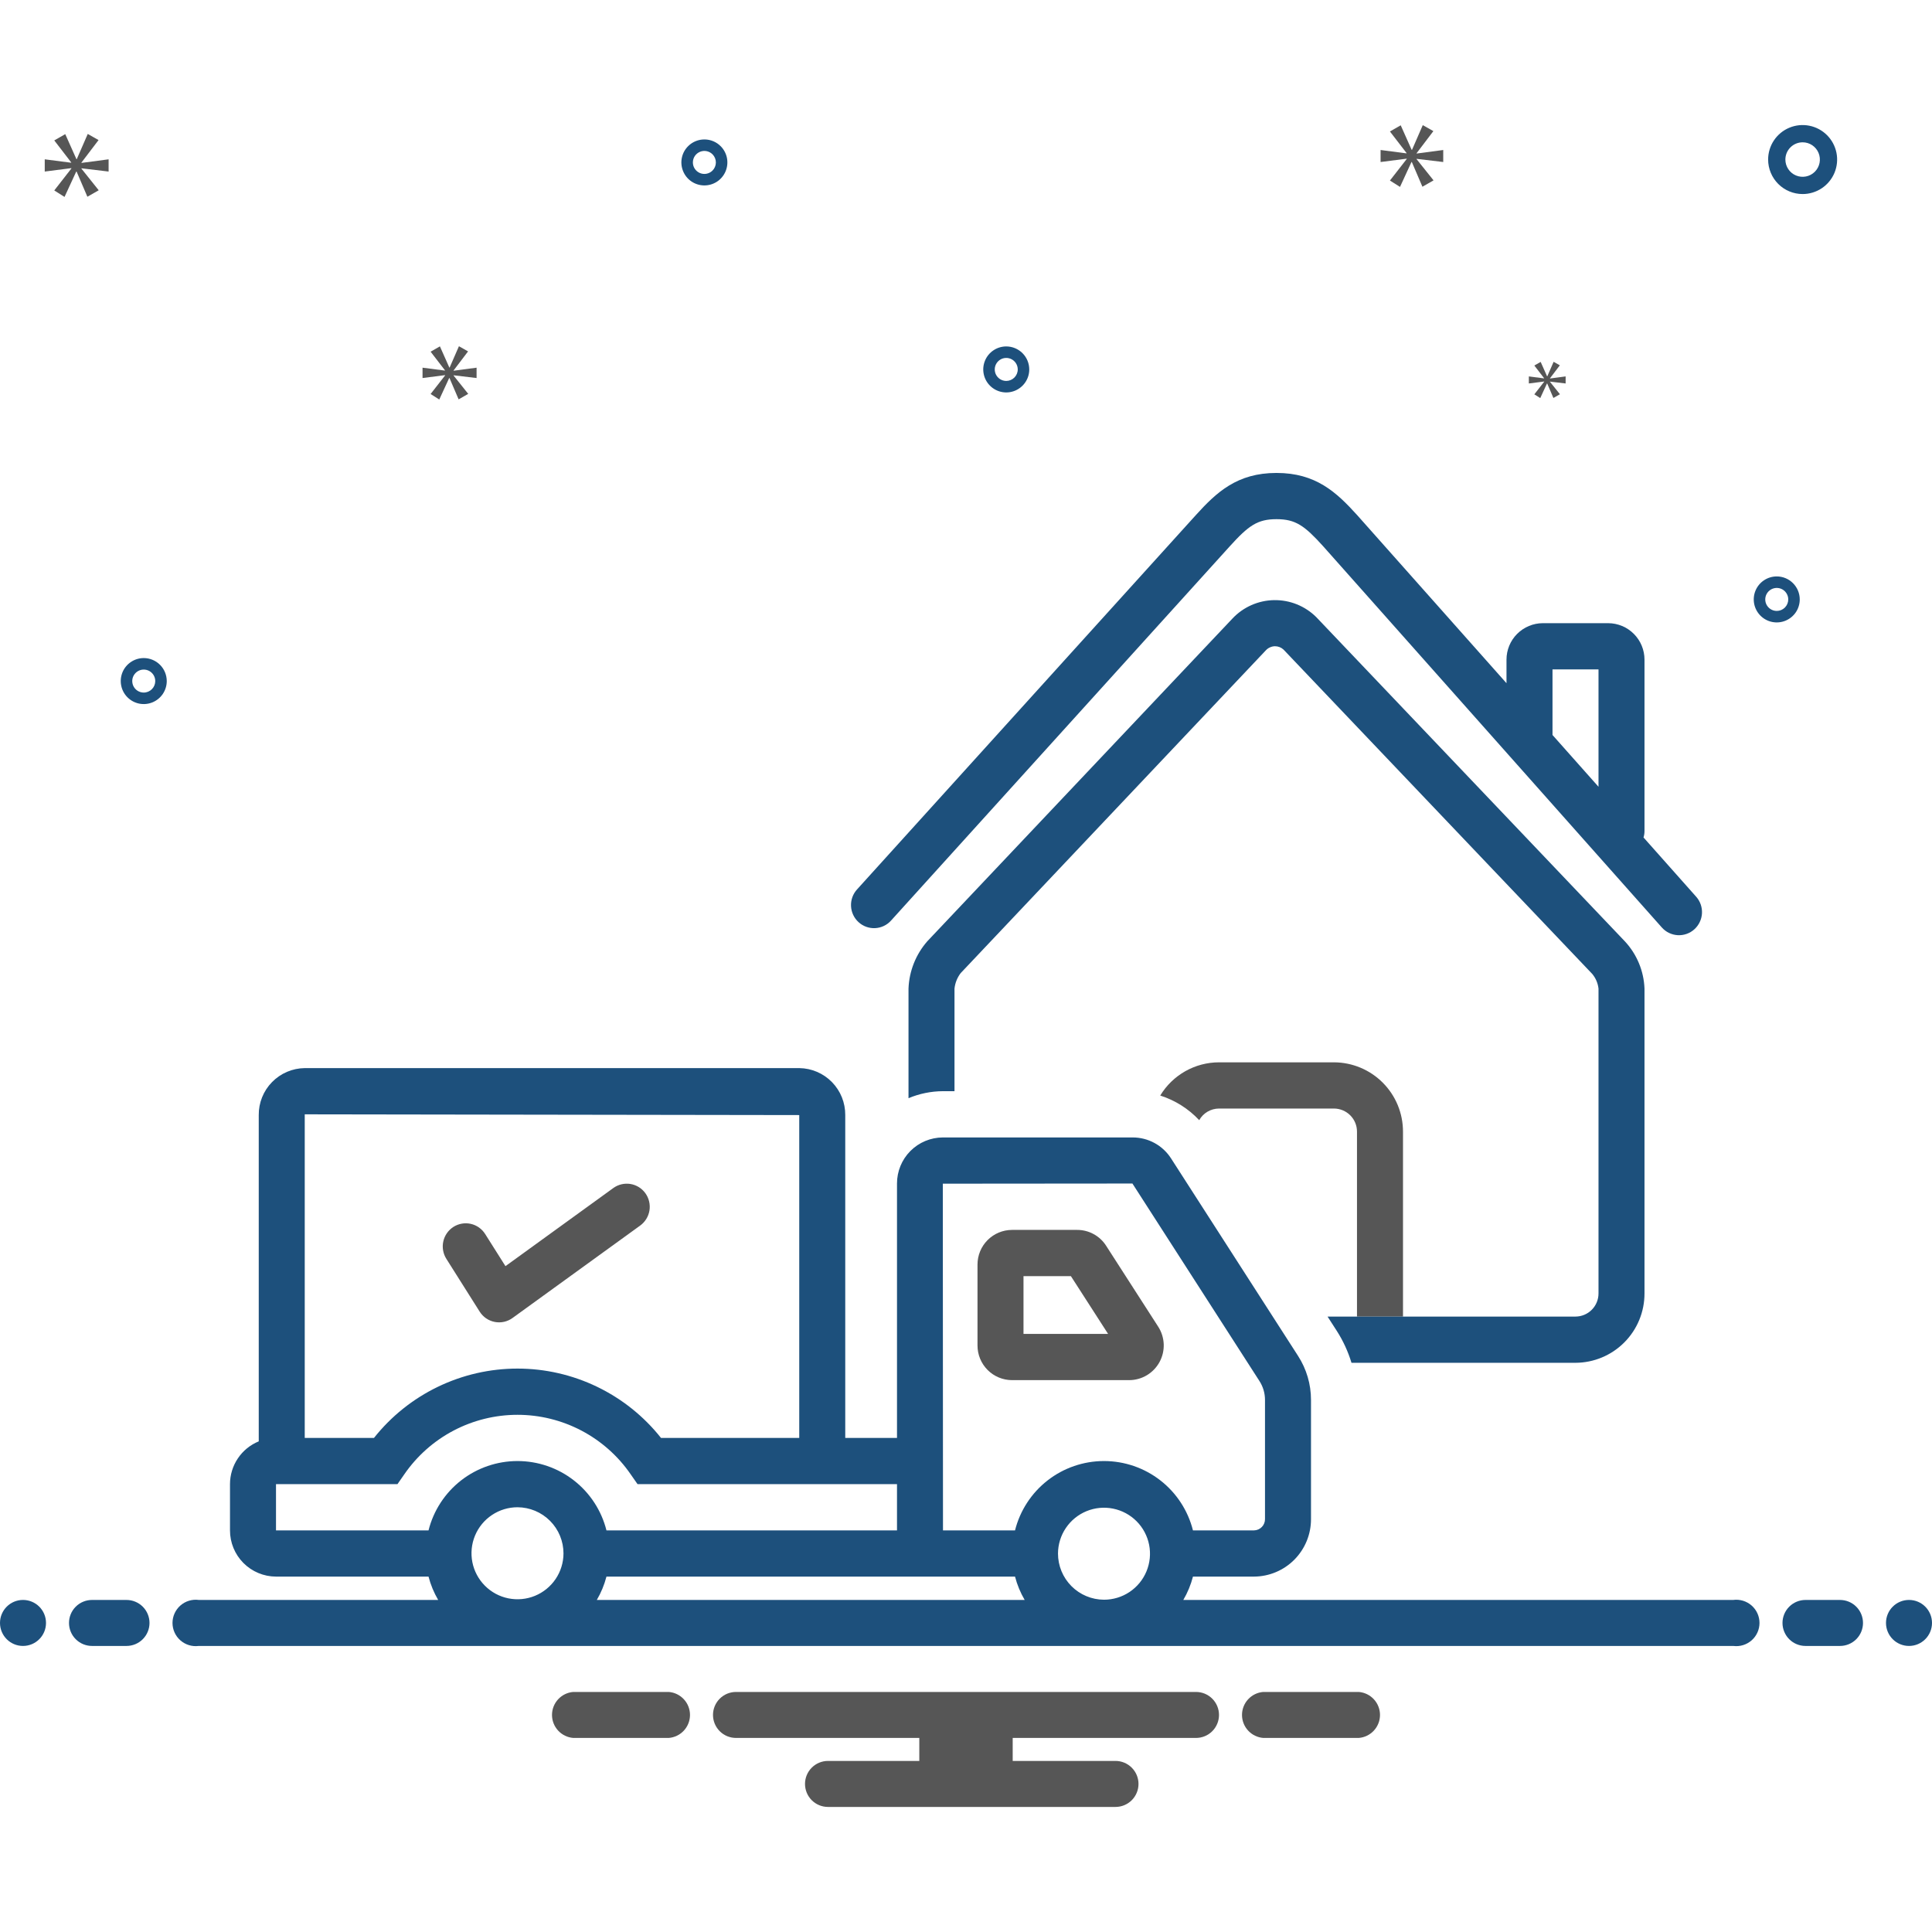 <svg width="112" height="112" viewBox="0 0 112 112" fill="none" xmlns="http://www.w3.org/2000/svg">
<path d="M51.653 53.368L71.283 31.679C72.375 30.472 72.892 30.097 74.001 30.097C75.107 30.097 75.625 30.472 76.708 31.67L96.338 53.767C96.455 53.899 96.596 54.006 96.754 54.082C96.911 54.158 97.083 54.203 97.258 54.213C97.433 54.223 97.608 54.198 97.773 54.14C97.939 54.082 98.091 53.992 98.221 53.875C98.485 53.637 98.645 53.305 98.665 52.951C98.685 52.596 98.564 52.248 98.328 51.983L95.277 48.549C95.313 48.431 95.332 48.309 95.333 48.185V38.238C95.333 37.679 95.111 37.142 94.716 36.747C94.322 36.351 93.786 36.128 93.227 36.126H89.44C88.881 36.128 88.345 36.351 87.95 36.747C87.555 37.142 87.333 37.679 87.333 38.238V39.606L78.689 29.876C77.472 28.53 76.279 27.417 73.999 27.417C71.721 27.417 70.528 28.53 69.311 29.876L49.68 51.565C49.442 51.828 49.318 52.175 49.335 52.529C49.352 52.884 49.508 53.218 49.77 53.457C49.899 53.576 50.05 53.668 50.215 53.727C50.38 53.787 50.555 53.813 50.73 53.805C50.905 53.797 51.077 53.754 51.235 53.679C51.394 53.604 51.536 53.498 51.653 53.368ZM90 38.806H92.667V45.61L90 42.608V38.806Z" fill="#1D507C"/>
<path d="M81.333 65.603V76.323H78.666V65.603C78.667 65.249 78.527 64.909 78.277 64.658C78.027 64.407 77.687 64.265 77.333 64.263H70.666C70.433 64.264 70.203 64.327 70.002 64.445C69.8 64.563 69.634 64.733 69.52 64.937C68.901 64.276 68.123 63.785 67.26 63.51C67.614 62.923 68.114 62.438 68.71 62.1C69.307 61.763 69.981 61.585 70.666 61.584H77.333C78.396 61.588 79.414 62.013 80.164 62.767C80.914 63.52 81.334 64.54 81.333 65.603Z" fill="#565656"/>
<path d="M95.333 57.31V74.983C95.335 76.046 94.914 77.067 94.164 77.82C93.414 78.574 92.396 78.999 91.333 79.003H78.347C78.149 78.349 77.862 77.726 77.493 77.15L76.96 76.323H91.333C91.688 76.322 92.027 76.18 92.277 75.929C92.527 75.678 92.667 75.338 92.667 74.983V57.31C92.632 56.999 92.507 56.705 92.307 56.463L74.407 37.657C74.273 37.532 74.097 37.463 73.913 37.463H73.9C73.802 37.466 73.705 37.489 73.616 37.531C73.526 37.572 73.446 37.63 73.38 37.703L55.693 56.41C55.492 56.671 55.368 56.983 55.333 57.31V63.257H54.66C53.975 63.261 53.298 63.399 52.667 63.663V57.31C52.705 56.296 53.091 55.326 53.76 54.563L71.447 35.857C71.757 35.527 72.131 35.262 72.545 35.079C72.96 34.896 73.407 34.797 73.86 34.79C74.313 34.783 74.763 34.866 75.183 35.035C75.603 35.205 75.986 35.457 76.307 35.777L94.207 54.583C94.895 55.329 95.295 56.296 95.333 57.31Z" fill="#1D507C"/>
<path d="M58.667 80.008H65.462C65.822 80.007 66.176 79.908 66.486 79.723C66.795 79.538 67.049 79.272 67.221 78.955C67.392 78.638 67.476 78.281 67.462 77.92C67.447 77.56 67.337 77.21 67.141 76.907L64.123 72.217C63.943 71.935 63.695 71.703 63.401 71.543C63.108 71.382 62.779 71.298 62.444 71.299H58.667C58.135 71.301 57.626 71.513 57.251 71.89C56.876 72.267 56.666 72.777 56.667 73.309V77.998C56.666 78.53 56.876 79.04 57.251 79.417C57.626 79.794 58.135 80.006 58.667 80.008ZM59.333 73.979H62.081L64.237 77.328H59.333V73.979Z" fill="#565656"/>
<path d="M27.807 76.036C27.904 76.19 28.031 76.323 28.181 76.426C28.331 76.528 28.501 76.599 28.68 76.634C28.858 76.669 29.042 76.666 29.22 76.627C29.397 76.588 29.565 76.512 29.712 76.405L37.113 71.046C37.4 70.837 37.593 70.523 37.65 70.173C37.706 69.822 37.622 69.464 37.415 69.175C37.313 69.033 37.184 68.912 37.035 68.819C36.886 68.727 36.721 68.665 36.547 68.636C36.375 68.608 36.198 68.615 36.027 68.655C35.857 68.695 35.696 68.769 35.554 68.872L29.302 73.4L28.126 71.538C28.032 71.39 27.911 71.261 27.768 71.16C27.625 71.058 27.463 70.987 27.292 70.948C27.121 70.91 26.944 70.905 26.771 70.936C26.599 70.966 26.434 71.03 26.286 71.124C25.987 71.316 25.776 71.618 25.699 71.964C25.622 72.311 25.685 72.673 25.874 72.974L27.807 76.036Z" fill="#565656"/>
<path d="M104.5 11.249C104.896 11.249 105.282 11.132 105.611 10.912C105.94 10.693 106.196 10.38 106.348 10.015C106.499 9.649 106.539 9.247 106.462 8.859C106.384 8.471 106.194 8.115 105.914 7.835C105.635 7.556 105.278 7.365 104.89 7.288C104.502 7.211 104.1 7.25 103.735 7.402C103.369 7.553 103.057 7.809 102.837 8.138C102.617 8.467 102.5 8.854 102.5 9.25C102.501 9.78 102.712 10.288 103.086 10.663C103.461 11.038 103.97 11.249 104.5 11.249ZM104.5 8.25C104.698 8.25 104.891 8.308 105.056 8.418C105.22 8.528 105.348 8.684 105.424 8.867C105.5 9.05 105.519 9.251 105.481 9.445C105.442 9.639 105.347 9.817 105.207 9.957C105.067 10.097 104.889 10.192 104.695 10.23C104.501 10.269 104.3 10.249 104.117 10.173C103.935 10.098 103.778 9.97 103.669 9.805C103.559 9.641 103.5 9.447 103.5 9.25C103.5 8.984 103.606 8.73 103.793 8.543C103.981 8.355 104.235 8.25 104.5 8.25Z" fill="#1D507C"/>
<path d="M58.333 20.083C58.07 20.083 57.812 20.161 57.593 20.308C57.373 20.454 57.202 20.663 57.102 20.906C57.001 21.15 56.974 21.418 57.026 21.677C57.077 21.935 57.204 22.173 57.391 22.359C57.577 22.546 57.815 22.673 58.073 22.724C58.332 22.776 58.6 22.749 58.844 22.648C59.087 22.547 59.295 22.376 59.442 22.157C59.589 21.938 59.667 21.68 59.667 21.416C59.666 21.063 59.526 20.724 59.276 20.474C59.026 20.224 58.687 20.083 58.333 20.083ZM58.333 22.083C58.202 22.083 58.073 22.044 57.963 21.971C57.853 21.897 57.768 21.793 57.717 21.672C57.667 21.55 57.654 21.416 57.679 21.286C57.705 21.157 57.769 21.038 57.862 20.945C57.955 20.852 58.074 20.788 58.203 20.762C58.333 20.737 58.467 20.75 58.589 20.8C58.71 20.851 58.814 20.936 58.888 21.046C58.961 21.156 59 21.285 59 21.416C59 21.593 58.929 21.763 58.804 21.888C58.68 22.012 58.51 22.083 58.333 22.083Z" fill="#1D507C"/>
<path d="M103 33.416C102.736 33.416 102.479 33.494 102.259 33.641C102.04 33.787 101.869 33.995 101.768 34.239C101.667 34.483 101.641 34.751 101.692 35.01C101.744 35.268 101.871 35.506 102.057 35.692C102.244 35.879 102.481 36.006 102.74 36.057C102.999 36.108 103.267 36.082 103.51 35.981C103.754 35.88 103.962 35.709 104.109 35.49C104.255 35.271 104.333 35.013 104.333 34.749C104.333 34.396 104.192 34.057 103.942 33.807C103.692 33.557 103.354 33.416 103 33.416ZM103 35.416C102.868 35.416 102.739 35.377 102.63 35.304C102.52 35.23 102.435 35.126 102.384 35.005C102.334 34.883 102.32 34.749 102.346 34.619C102.372 34.49 102.435 34.371 102.529 34.278C102.622 34.185 102.741 34.121 102.87 34.096C102.999 34.07 103.133 34.083 103.255 34.133C103.377 34.184 103.481 34.269 103.554 34.379C103.628 34.489 103.667 34.617 103.667 34.749C103.667 34.926 103.596 35.096 103.471 35.221C103.346 35.346 103.177 35.416 103 35.416Z" fill="#1D507C"/>
<path d="M8.333 38.149C8.07 38.149 7.812 38.227 7.593 38.374C7.373 38.52 7.202 38.728 7.101 38.972C7.001 39.216 6.974 39.484 7.026 39.742C7.077 40.001 7.204 40.239 7.391 40.425C7.577 40.611 7.815 40.739 8.073 40.79C8.332 40.841 8.6 40.815 8.844 40.714C9.087 40.613 9.295 40.442 9.442 40.223C9.588 40.004 9.667 39.746 9.667 39.482C9.666 39.129 9.526 38.79 9.276 38.54C9.026 38.29 8.687 38.149 8.333 38.149ZM8.333 40.149C8.201 40.149 8.073 40.11 7.963 40.037C7.853 39.963 7.768 39.859 7.717 39.737C7.667 39.616 7.654 39.481 7.679 39.352C7.705 39.223 7.769 39.104 7.862 39.011C7.955 38.918 8.074 38.854 8.203 38.828C8.333 38.803 8.467 38.816 8.588 38.866C8.71 38.917 8.814 39.002 8.888 39.112C8.961 39.221 9 39.35 9 39.482C9 39.659 8.93 39.828 8.805 39.953C8.68 40.078 8.51 40.149 8.333 40.149Z" fill="#1D507C"/>
<path d="M39.904 8.461C39.715 8.644 39.584 8.88 39.529 9.138C39.474 9.396 39.497 9.664 39.595 9.909C39.692 10.155 39.86 10.365 40.077 10.515C40.295 10.664 40.551 10.746 40.815 10.749C41.079 10.753 41.338 10.678 41.559 10.535C41.78 10.391 41.954 10.185 42.058 9.943C42.162 9.701 42.192 9.433 42.145 9.174C42.097 8.915 41.973 8.675 41.789 8.486C41.542 8.233 41.205 8.088 40.852 8.084C40.498 8.079 40.157 8.214 39.904 8.461ZM41.298 9.894C41.204 9.986 41.084 10.048 40.954 10.072C40.825 10.096 40.691 10.081 40.57 10.029C40.449 9.976 40.346 9.89 40.274 9.779C40.202 9.668 40.165 9.539 40.167 9.407C40.169 9.275 40.209 9.147 40.284 9.038C40.359 8.93 40.464 8.846 40.587 8.797C40.709 8.748 40.843 8.737 40.972 8.764C41.101 8.792 41.219 8.857 41.311 8.951C41.434 9.078 41.502 9.249 41.5 9.425C41.497 9.602 41.425 9.771 41.298 9.894Z" fill="#1D507C"/>
<path d="M4.722 9.424L5.713 8.12L5.087 7.765L4.451 9.225H4.43L3.783 7.776L3.146 8.14L4.127 9.414V9.434L2.594 9.236V9.945L4.138 9.747V9.768L3.146 11.04L3.741 11.416L4.42 9.945H4.44L5.066 11.406L5.723 11.03L4.722 9.778V9.757L6.296 9.945V9.236L4.722 9.444V9.424Z" fill="#565656"/>
<path d="M89.518 22.128L88.947 22.86L89.29 23.077L89.68 22.23H89.692L90.052 23.071L90.431 22.854L89.854 22.134V22.122L90.761 22.23V21.821L89.854 21.942V21.93L90.425 21.178L90.065 20.974L89.698 21.815H89.686L89.314 20.98L88.947 21.19L89.512 21.924V21.936L88.629 21.821V22.23L89.518 22.116V22.128Z" fill="#565656"/>
<path d="M83.666 9.392V8.696L82.122 8.901V8.881L83.094 7.601L82.48 7.254L81.856 8.686H81.835L81.201 7.264L80.576 7.622L81.538 8.871V8.891L80.034 8.696V9.392L81.548 9.198V9.218L80.576 10.466L81.16 10.835L81.825 9.392H81.845L82.459 10.825L83.104 10.456L82.122 9.228V9.208L83.666 9.392Z" fill="#565656"/>
<path d="M26.296 21.474L27.134 20.371L26.605 20.071L26.066 21.306H26.048L25.502 20.079L24.963 20.388L25.793 21.465V21.483L24.495 21.315V21.915L25.802 21.747V21.765L24.963 22.841L25.465 23.16L26.04 21.915H26.057L26.587 23.151L27.143 22.833L26.296 21.773V21.756L27.628 21.915V21.315L26.296 21.491V21.474Z" fill="#565656"/>
<path d="M1.333 95.417C2.07 95.417 2.667 94.82 2.667 94.083C2.667 93.347 2.07 92.75 1.333 92.75C0.597 92.75 0 93.347 0 94.083C0 94.82 0.597 95.417 1.333 95.417Z" fill="#1D507C"/>
<path d="M7.333 92.751H5.333C4.98 92.751 4.641 92.891 4.391 93.141C4.14 93.391 4 93.73 4 94.084C4 94.437 4.14 94.777 4.391 95.027C4.641 95.277 4.98 95.417 5.333 95.417H7.333C7.687 95.417 8.026 95.277 8.276 95.027C8.526 94.777 8.667 94.437 8.667 94.084C8.667 93.73 8.526 93.391 8.276 93.141C8.026 92.891 7.687 92.751 7.333 92.751Z" fill="#1D507C"/>
<path d="M106.667 92.751H104.667C104.313 92.751 103.974 92.891 103.724 93.141C103.474 93.391 103.333 93.73 103.333 94.084C103.333 94.437 103.474 94.777 103.724 95.027C103.974 95.277 104.313 95.417 104.667 95.417H106.667C107.02 95.417 107.359 95.277 107.609 95.027C107.859 94.777 108 94.437 108 94.084C108 93.73 107.859 93.391 107.609 93.141C107.359 92.891 107.02 92.751 106.667 92.751Z" fill="#1D507C"/>
<path d="M110.667 95.417C111.403 95.417 112 94.82 112 94.083C112 93.347 111.403 92.75 110.667 92.75C109.93 92.75 109.333 93.347 109.333 94.083C109.333 94.82 109.93 95.417 110.667 95.417Z" fill="#1D507C"/>
<path d="M78.769 98.084H73.231C72.896 98.11 72.583 98.263 72.355 98.51C72.127 98.757 72 99.081 72 99.417C72 99.753 72.127 100.077 72.355 100.324C72.583 100.571 72.896 100.723 73.231 100.75H78.769C79.105 100.723 79.417 100.571 79.645 100.324C79.873 100.077 80 99.753 80 99.417C80 99.081 79.873 98.757 79.645 98.51C79.417 98.263 79.105 98.11 78.769 98.084Z" fill="#565656"/>
<path d="M38.769 98.084H33.231C32.896 98.11 32.583 98.263 32.355 98.51C32.127 98.757 32 99.081 32 99.417C32 99.753 32.127 100.077 32.355 100.324C32.583 100.571 32.896 100.723 33.231 100.75H38.769C39.105 100.723 39.417 100.571 39.645 100.324C39.873 100.077 40 99.753 40 99.417C40 99.081 39.873 98.757 39.645 98.51C39.417 98.263 39.105 98.11 38.769 98.084Z" fill="#565656"/>
<path d="M69.333 98.084H42.667C42.313 98.084 41.974 98.224 41.724 98.474C41.474 98.724 41.333 99.063 41.333 99.417C41.333 99.77 41.474 100.11 41.724 100.36C41.974 100.61 42.313 100.75 42.667 100.75H53.293V102.083H48C47.646 102.083 47.307 102.224 47.057 102.474C46.807 102.724 46.667 103.063 46.667 103.417C46.667 103.77 46.807 104.11 47.057 104.36C47.307 104.61 47.646 104.75 48 104.75H64.667C65.02 104.75 65.359 104.61 65.609 104.36C65.859 104.11 66 103.77 66 103.417C66 103.063 65.859 102.724 65.609 102.474C65.359 102.224 65.02 102.083 64.667 102.083H58.707V100.75H69.333C69.687 100.75 70.026 100.61 70.276 100.36C70.526 100.11 70.667 99.77 70.667 99.417C70.667 99.063 70.526 98.724 70.276 98.474C70.026 98.224 69.687 98.084 69.333 98.084Z" fill="#565656"/>
<path d="M100.481 92.75H68.598C68.846 92.327 69.034 91.872 69.157 91.397H72.697C73.577 91.392 74.419 91.038 75.038 90.413C75.657 89.787 76.003 88.942 76 88.062V81.153C76 80.25 75.741 79.366 75.252 78.607L67.888 67.155C67.649 66.782 67.32 66.475 66.931 66.262C66.543 66.05 66.107 65.939 65.664 65.939H54.657C53.95 65.942 53.274 66.224 52.776 66.725C52.278 67.225 51.999 67.903 52 68.609V83.358H49V64.642C49.006 63.928 48.729 63.24 48.229 62.73C47.73 62.219 47.047 61.928 46.333 61.919H17.666C16.952 61.928 16.27 62.219 15.77 62.73C15.27 63.24 14.993 63.928 15 64.642V83.557C14.507 83.758 14.085 84.102 13.789 84.544C13.492 84.985 13.333 85.505 13.333 86.038V88.718C13.332 89.426 13.612 90.106 14.112 90.609C14.612 91.111 15.291 91.395 16 91.397H24.842C24.965 91.872 25.154 92.327 25.401 92.75H11.519C11.329 92.725 11.136 92.742 10.953 92.797C10.77 92.853 10.601 92.947 10.458 93.073C10.314 93.199 10.199 93.355 10.12 93.529C10.041 93.703 10 93.892 10 94.084C10 94.275 10.041 94.464 10.12 94.638C10.199 94.813 10.314 94.968 10.458 95.094C10.601 95.22 10.77 95.314 10.953 95.37C11.136 95.426 11.329 95.442 11.519 95.417H100.481C100.67 95.442 100.863 95.426 101.046 95.37C101.229 95.314 101.398 95.22 101.542 95.094C101.686 94.968 101.801 94.813 101.88 94.638C101.959 94.464 102 94.275 102 94.084C102 93.892 101.959 93.703 101.88 93.529C101.801 93.355 101.686 93.199 101.542 93.073C101.398 92.947 101.229 92.853 101.046 92.797C100.863 92.742 100.67 92.725 100.481 92.75ZM61.333 90.057C61.336 89.531 61.494 89.016 61.789 88.579C62.083 88.143 62.501 87.803 62.988 87.603C63.476 87.403 64.012 87.352 64.528 87.457C65.044 87.561 65.518 87.816 65.89 88.189C66.262 88.563 66.514 89.038 66.616 89.555C66.718 90.072 66.664 90.608 66.462 91.094C66.26 91.581 65.918 91.996 65.48 92.289C65.042 92.581 64.527 92.737 64 92.737C63.291 92.735 62.612 92.451 62.112 91.949C61.612 91.446 61.332 90.766 61.333 90.057ZM65.648 68.61L73.013 80.062C73.222 80.387 73.333 80.766 73.333 81.153V88.062C73.335 88.233 73.27 88.398 73.15 88.521C73.031 88.644 72.868 88.715 72.697 88.718H69.157C68.868 87.569 68.204 86.549 67.269 85.821C66.335 85.093 65.184 84.698 64 84.698C62.815 84.698 61.664 85.093 60.73 85.821C59.796 86.549 59.131 87.569 58.842 88.718H54.666L54.656 68.619L65.648 68.61ZM17.666 64.599L46.333 64.642V83.358H38.319C37.325 82.104 36.06 81.092 34.62 80.396C33.179 79.7 31.6 79.338 30 79.338C28.4 79.338 26.82 79.7 25.38 80.396C23.939 81.092 22.674 82.104 21.68 83.358H17.666V64.599ZM16 88.718V86.038H23.041L23.439 85.466C24.172 84.402 25.151 83.533 26.294 82.932C27.437 82.332 28.709 82.018 30 82.018C31.291 82.018 32.562 82.332 33.705 82.932C34.848 83.533 35.828 84.402 36.56 85.466L36.959 86.038H52V88.718H35.157C34.868 87.569 34.204 86.549 33.269 85.821C32.335 85.093 31.184 84.698 30 84.698C28.815 84.698 27.665 85.093 26.73 85.821C25.796 86.549 25.131 87.569 24.842 88.718L16 88.718ZM32.666 90.057C32.664 90.584 32.505 91.099 32.211 91.535C31.916 91.972 31.499 92.312 31.011 92.512C30.524 92.712 29.988 92.762 29.471 92.658C28.955 92.554 28.481 92.299 28.11 91.925C27.738 91.552 27.485 91.076 27.383 90.56C27.282 90.043 27.335 89.507 27.537 89.021C27.739 88.534 28.081 88.118 28.52 87.826C28.958 87.534 29.473 87.377 30 87.377C30.709 87.38 31.387 87.664 31.887 88.166C32.387 88.668 32.667 89.349 32.666 90.057ZM35.157 91.397H58.842C58.965 91.872 59.154 92.327 59.401 92.75H34.598C34.846 92.327 35.034 91.872 35.157 91.397Z" fill="#1D507C"/>
</svg>
